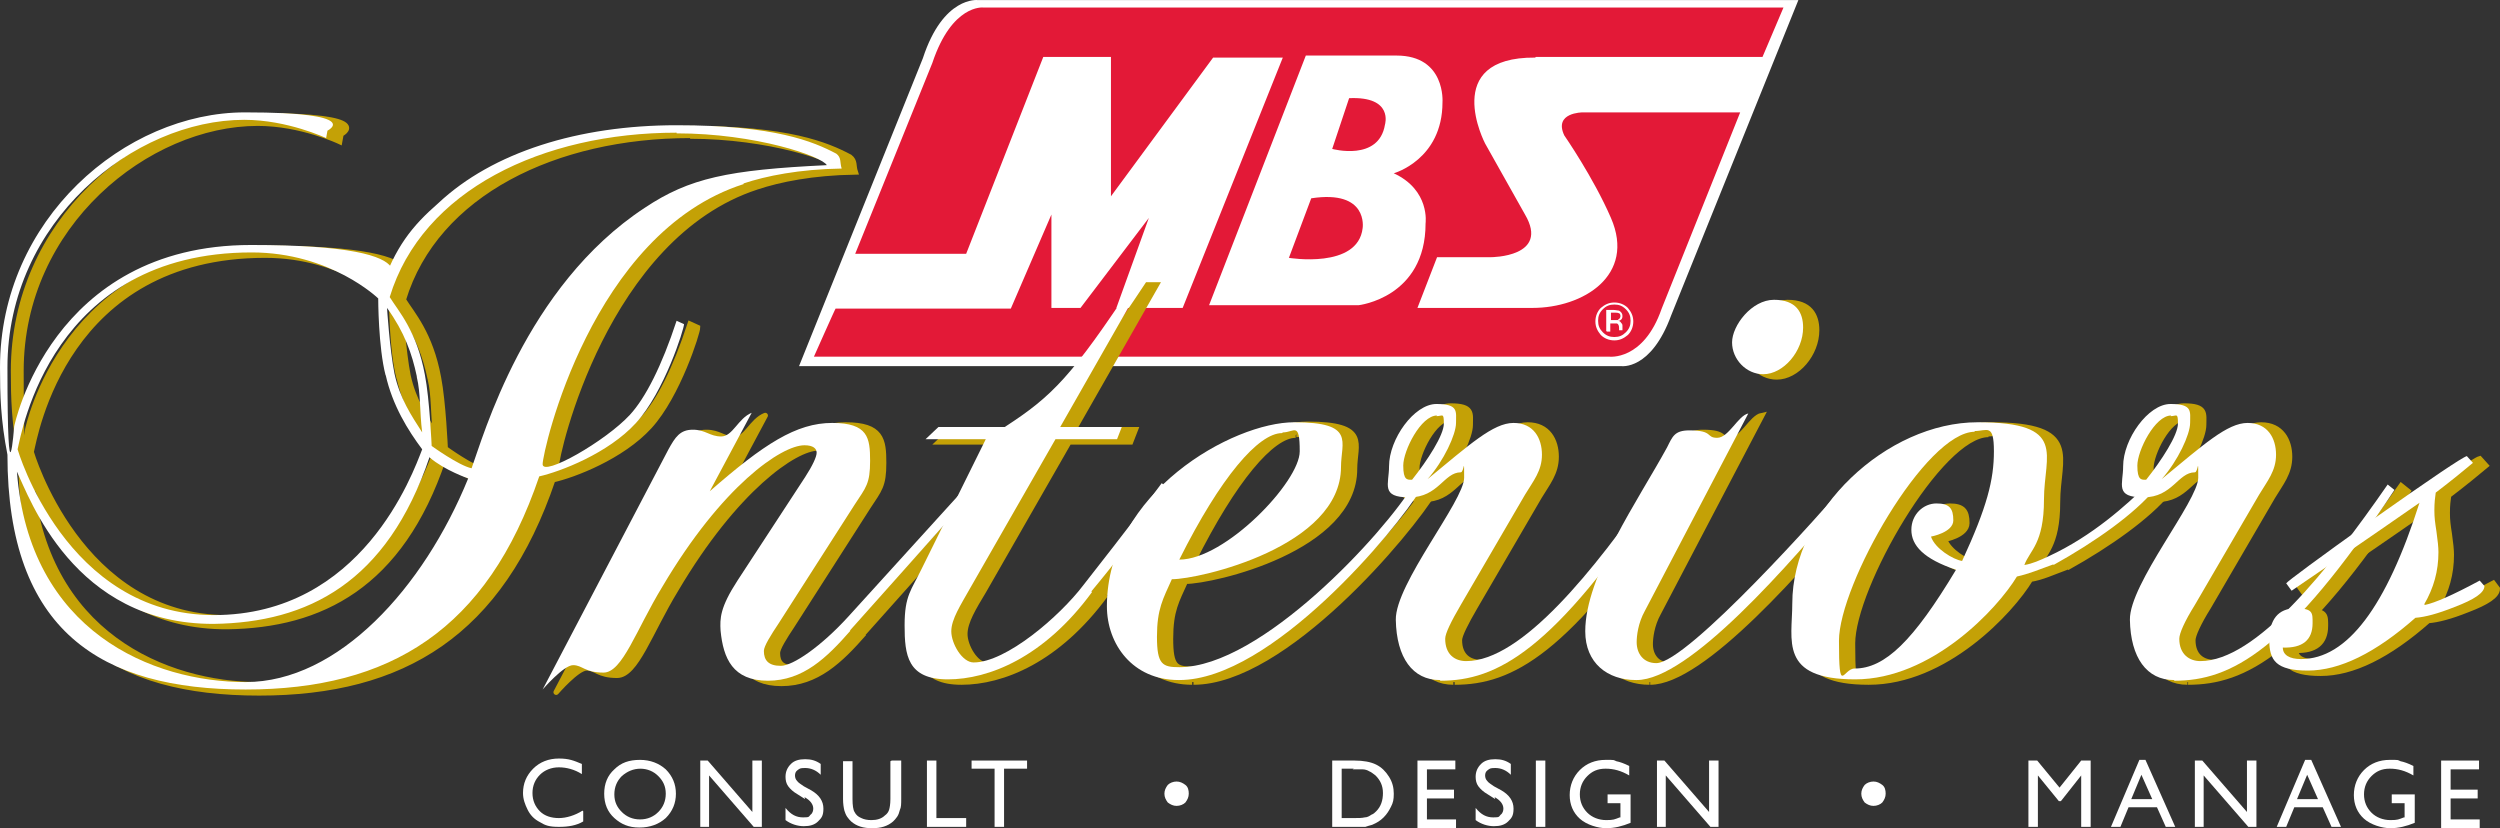 <svg xmlns="http://www.w3.org/2000/svg" id="Layer_1" version="1.1" viewBox="34.9 46.89 369.5 122.41">
  <rect x="34.9" y="46.89" width="369.5" height="122.41" fill="#333333" stroke="none"/>
  <!-- Generator: Adobe Illustrator 29.0.1, SVG Export Plug-In . SVG Version: 2.1.0 Build 192)  -->
  <defs>
    <style>
      .st0 {
        fill: #fff;
      }

      .st1 {
        stroke-linejoin: round;
      }

      .st1, .st2 {
        fill: #c4a106;
        stroke: #c4a106;
        stroke-width: .8px;
      }

      .st2 {
        stroke-miterlimit: 10;
      }

      .st3 {
        fill: #e31937;
      }
    </style>
  </defs>
  <g>
    <path class="st0" d="M300.6,46.9h-121.2c0,0-5.1-.6-8.1,8.6l-18.3,45.5h121.5c0,0,4.4.7,7.4-7.5l18.8-46.6Z"/>
    <path class="st3" d="M228.7,76.2l-3.3,8.8s10.2,1.7,10.9-4.4c0,0,.9-5.7-7.6-4.4Z"/>
    <path class="st3" d="M234.3,61.4l-2.5,7.5s6.9,1.9,7.8-3.6c0,0,1.3-4.2-5.3-3.9Z"/>
    <path class="st3" d="M261.9,55.3h33.5l3.1-7.3h-118.3c0,0-4.6-.5-7.5,8.2l-11.4,28.2h16.4c0,0,11.4-29.1,11.4-29.1h10s0,20.6,0,20.6l15.1-20.5h10.3s-14.8,37-14.8,37h-9.8c0,0,4.8-13.3,4.8-13.3l-10.1,13.3h-4.3v-13.8c0,0-6,13.9-6,13.9h-25.9c0-.1-3.2,7.1-3.2,7.1h117.5s5.1.7,7.8-7.1l11.6-29h-23.3c0,0-4.3,0-2.7,3.4,0,0,4.3,6.2,6.9,12.2,3.7,8.5-4.1,13.3-11.6,13.3h-17l2.9-7.5h8s8.7,0,5-6.3l-5.9-10.5s-6.7-12.8,7.4-12.7ZM248.1,62c0,8.5-7.2,10.5-7.2,10.5,5.4,2.5,4.7,7.4,4.7,7.4,0,11-9.9,12.1-9.9,12.1h-22.1l14.3-36.9h13.4c7.3,0,6.8,6.9,6.8,6.9Z"/>
    <path class="st0" d="M275.2,92.6c.5.5.7,1,.7,1.7s-.2,1.2-.7,1.7c-.5.5-1,.7-1.7.7s-1.2-.2-1.7-.7c-.5-.5-.7-1-.7-1.7s.2-1.2.7-1.7c.5-.5,1-.7,1.7-.7s1.2.2,1.7.7ZM275.5,92.4c-.5-.5-1.2-.8-2-.8s-1.4.3-2,.8c-.5.5-.8,1.2-.8,2s.3,1.4.8,2c.5.5,1.2.8,2,.8s1.4-.3,2-.8c.5-.5.8-1.2.8-2s-.3-1.4-.8-2ZM274,94.2c-.1,0-.3,0-.5,0h-.5v-1.1h.5c.3,0,.5,0,.7.1.1,0,.2.2.2.4s-.1.4-.3.5ZM272.4,95.9h.5v-1.2h.4c.3,0,.5,0,.6,0,.2.1.3.3.3.7v.2h0c0,.1,0,.1,0,.1,0,0,0,0,0,0h.5,0c0,0,0-.1,0-.2,0,0,0-.2,0-.2v-.2c0-.2,0-.3-.2-.5-.1-.2-.3-.3-.5-.3.2,0,.3,0,.4-.1.2-.1.3-.3.3-.6,0-.4-.2-.6-.5-.8-.2,0-.5-.1-.8-.1h-1.1v3.1Z"/>
  </g>
  <g>
    <path class="st0" d="M121.1,166.8v1.5c-1,.6-2.2.8-3.6.8s-2-.2-2.8-.7c-.8-.4-1.4-1-1.8-1.8-.4-.8-.7-1.6-.7-2.5,0-1.4.5-2.6,1.5-3.6,1-1,2.3-1.5,3.8-1.5s2.2.3,3.4.8v1.5c-1.1-.7-2.3-1-3.4-1s-2.1.4-2.8,1.1c-.7.7-1.1,1.6-1.1,2.7s.4,2,1.1,2.7c.7.7,1.7,1,2.8,1s2.4-.4,3.5-1.1Z"/>
    <path class="st0" d="M129.5,159.2c1.5,0,2.8.5,3.8,1.4,1,1,1.5,2.2,1.5,3.6s-.5,2.6-1.5,3.6c-1,.9-2.3,1.4-3.9,1.4s-2.7-.5-3.7-1.4c-1-.9-1.5-2.1-1.5-3.6s.5-2.7,1.5-3.6c1-1,2.2-1.4,3.8-1.4ZM129.6,160.5c-1.1,0-2,.4-2.8,1.1-.7.7-1.1,1.6-1.1,2.7s.4,1.9,1.1,2.6c.7.7,1.6,1.1,2.7,1.1s2-.4,2.7-1.1c.7-.7,1.1-1.6,1.1-2.7s-.4-1.9-1.1-2.6c-.7-.7-1.6-1.1-2.7-1.1Z"/>
    <path class="st0" d="M146.2,159.3h1.3v9.8h-1.2l-6.6-7.6v7.6h-1.3v-9.8h1.1l6.6,7.6v-7.6Z"/>
    <path class="st0" d="M153.9,165l-1.1-.7c-.7-.4-1.1-.8-1.4-1.2s-.4-.9-.4-1.4c0-.8.3-1.4.8-1.9.5-.5,1.2-.7,2.1-.7s1.6.2,2.3.7v1.6c-.7-.7-1.5-1-2.3-1s-.8.1-1.1.3c-.3.2-.4.5-.4.8s.1.6.3.8c.2.3.6.5,1,.8l1.1.6c1.2.7,1.8,1.6,1.8,2.7s-.3,1.4-.8,1.9c-.5.5-1.2.7-2.1.7s-1.9-.3-2.7-.9v-1.8c.8,1,1.6,1.4,2.6,1.4s.8-.1,1.1-.4c.3-.2.4-.6.4-.9,0-.6-.4-1.2-1.3-1.7Z"/>
    <path class="st0" d="M166.7,159.3h1.4v5.6c0,.8,0,1.3-.2,1.7-.1.4-.2.7-.4,1-.2.3-.4.5-.6.7-.8.7-1.8,1-3.1,1s-2.3-.3-3.1-1c-.2-.2-.4-.4-.6-.7-.2-.3-.3-.6-.4-.9-.1-.4-.2-1-.2-1.7v-5.6h1.4v5.6c0,.9.1,1.6.3,1.9.2.4.5.7,1,.9.4.2.9.3,1.5.3.8,0,1.5-.2,2-.7.3-.2.5-.5.6-.8.1-.3.2-.9.2-1.6v-5.6Z"/>
    <path class="st0" d="M171.9,159.3h1.4v8.5h4.4v1.3h-5.8v-9.8Z"/>
    <path class="st0" d="M178.5,159.3h8.2v1.2h-3.4v8.6h-1.4v-8.6h-3.4v-1.2Z"/>
    <path class="st0" d="M207,164.2c0-.5.2-.9.5-1.3.3-.3.8-.5,1.3-.5s.9.2,1.3.5.5.8.5,1.3-.2.9-.5,1.3c-.3.3-.8.5-1.3.5s-.9-.2-1.3-.5c-.3-.4-.5-.8-.5-1.3Z"/>
    <path class="st0" d="M231.8,169.1v-9.8h3.3c1.3,0,2.4.2,3.2.6.8.4,1.4,1,1.9,1.8.5.8.7,1.6.7,2.5s-.1,1.3-.4,1.9c-.3.6-.6,1.1-1.1,1.6-.5.5-1,.8-1.7,1.1-.4.1-.7.2-1,.3-.3,0-.9,0-1.8,0h-3.1ZM235,160.5h-1.8v7.3h1.8c.7,0,1.2,0,1.6-.1.4,0,.7-.2,1-.4.3-.1.5-.3.7-.5.7-.7,1-1.6,1-2.7s-.4-1.9-1.1-2.6c-.3-.2-.6-.5-.9-.6-.3-.2-.7-.3-1-.3-.3,0-.8,0-1.5,0Z"/>
    <path class="st0" d="M244.4,159.3h5.6v1.3h-4.2v3h4v1.3h-4v3.1h4.3v1.3h-5.7v-9.8Z"/>
    <path class="st0" d="M255.9,165l-1.1-.7c-.7-.4-1.1-.8-1.4-1.2s-.4-.9-.4-1.4c0-.8.3-1.4.8-1.9.5-.5,1.2-.7,2.1-.7s1.6.2,2.3.7v1.6c-.7-.7-1.5-1-2.3-1s-.8.1-1.1.3c-.3.2-.4.5-.4.8s.1.6.3.8c.2.3.6.5,1,.8l1.1.6c1.2.7,1.8,1.6,1.8,2.7s-.3,1.4-.8,1.9c-.5.5-1.2.7-2.1.7s-1.9-.3-2.7-.9v-1.8c.8,1,1.6,1.4,2.6,1.4s.8-.1,1.1-.4c.3-.2.4-.6.4-.9,0-.6-.4-1.2-1.3-1.7Z"/>
    <path class="st0" d="M261.9,159.3h1.4v9.8h-1.4v-9.8Z"/>
    <path class="st0" d="M272.6,164.3h3.3v4.2c-1.2.5-2.4.8-3.6.8s-2.9-.5-3.9-1.4c-1-.9-1.5-2.1-1.5-3.5s.5-2.7,1.5-3.7c1-1,2.3-1.5,3.8-1.5s1.1,0,1.6.2c.5.1,1.1.3,1.9.7v1.4c-1.2-.7-2.3-1-3.5-1s-2,.4-2.7,1.1c-.7.7-1.1,1.6-1.1,2.7s.4,2,1.1,2.7c.7.7,1.7,1.1,2.8,1.1s1.2-.1,2-.4h.1v-2.1h-1.9v-1.3Z"/>
    <path class="st0" d="M287.6,159.3h1.3v9.8h-1.2l-6.6-7.6v7.6h-1.3v-9.8h1.1l6.6,7.6v-7.6Z"/>
    <path class="st0" d="M310,164.2c0-.5.2-.9.5-1.3.3-.3.8-.5,1.3-.5s.9.2,1.3.5.5.8.5,1.3-.2.9-.5,1.3c-.3.3-.8.5-1.3.5s-.9-.2-1.3-.5c-.3-.4-.5-.8-.5-1.3Z"/>
    <path class="st0" d="M342.6,159.3h1.3v9.8h-1.4v-7.6l-3,3.8h-.3l-3.1-3.8v7.6h-1.4v-9.8h1.3l3.3,4,3.2-4Z"/>
    <path class="st0" d="M351,159.2h1l4.4,9.9h-1.4l-1.3-2.9h-4.2l-1.2,2.9h-1.4l4.2-9.9ZM353,165l-1.6-3.6-1.5,3.6h3.1Z"/>
    <path class="st0" d="M367.1,159.3h1.3v9.8h-1.2l-6.6-7.6v7.6h-1.3v-9.8h1.1l6.6,7.6v-7.6Z"/>
    <path class="st0" d="M375.5,159.2h1l4.4,9.9h-1.4l-1.3-2.9h-4.2l-1.2,2.9h-1.4l4.2-9.9ZM377.5,165l-1.6-3.6-1.5,3.6h3.1Z"/>
    <path class="st0" d="M388.5,164.3h3.3v4.2c-1.2.5-2.4.8-3.6.8s-2.9-.5-3.9-1.4c-1-.9-1.5-2.1-1.5-3.5s.5-2.7,1.5-3.7c1-1,2.3-1.5,3.8-1.5s1.1,0,1.6.2c.5.1,1.1.3,1.9.7v1.4c-1.2-.7-2.3-1-3.5-1s-2,.4-2.7,1.1c-.7.7-1.1,1.6-1.1,2.7s.4,2,1.1,2.7c.7.7,1.7,1.1,2.8,1.1s1.2-.1,2-.4h.1v-2.1h-1.9v-1.3Z"/>
    <path class="st0" d="M395.7,159.3h5.6v1.3h-4.2v3h4v1.3h-4v3.1h4.3v1.3h-5.7v-9.8Z"/>
  </g>
  <g>
    <path class="st2" d="M146.8,74.5c-22.5,7.3-29.7,39.5-29.7,41.4s9.3-3.4,12.9-7.2c2.3-2.5,4.7-7.2,6.9-13.9l1.1.5c0,.7-2.9,10-7.1,14.6-4.1,4.5-11.2,7.2-14.3,7.9-7.7,22.7-22.1,31.5-43.4,31.5s-35.2-8.6-35.2-34.7c-1-5.1-1.1-8.9-1.1-12.9,0-21.9,18.5-37.7,36.2-37.7s12.2,2.7,12.2,2.7l-.2,1.1s-5.7-2.7-12.1-2.7c-16.3,0-35,15-35,36.6s1,8.7,1,8.7c0,0,5.4-26.8,35-26.8s19.2,6.5,19.2,6.5c2.1-6.2,4.6-9.3,8.5-12.7,8-7.5,20.7-11.5,35.2-11.5s20.2,2.4,23.6,4.2c.8.6.5,1.3.8,2.2-6.3.1-11.2,1.1-14.5,2.2M100.4,114.8c-6.3,18.7-18.1,24.5-31.9,24.7-20.7.1-27.3-18.9-29.1-22.5,1.8,23.7,20.1,31.1,33.8,31.1s26.3-13.9,32.9-30.1c0,0-3.5-1.2-5.7-3.1M93.9,102.8c-1.1-4.2-1.1-11.4-1.1-11.4,0,0-7-6.8-18.7-6.8-29.6,0-34,26.6-34.6,29.1,0,0,7.1,24.5,29,24.5s29.4-20.9,30.8-24.5c-2.1-2.8-4.4-6.5-5.4-11M98.5,102.9c-.7-3.3-1.8-6.5-4.4-10.2,0,0,.4,6.2,1.1,9.7.8,3.7,2.5,6.2,4.1,8.7-.4-3.1-.2-5.7-.8-8.2M136.9,66.9c-19.8,0-37.6,8.5-42.4,24.3,1.3,2.1,4,5,5.2,11.5.7,3.6,1,10.5,1,10.5,0,0,4,2.9,5.9,3.3,1.7-4.6,7.9-26.9,25.6-38.5,6.6-4.3,12.3-5.6,26.9-6.3-.7-1.3-10.5-4.7-22.2-4.7"/>
    <path class="st1" d="M162.6,140.5c-3.5,4-7,7.4-12.2,7.4s-6.6-3.3-7-7.4c-.1-1.8-.1-3.4,2.5-7.4l10-15.3c1.1-1.7,1.7-3,1.7-3.6s-.5-1.1-1.8-1.1c-3.4,0-12.2,6-21,20.9-3.9,6.4-5.9,12.7-8.7,12.7s-3.1-1.1-4.5-1.1-4.5,3.6-4.5,3.6l18.6-35.5c1-1.8,1.7-2.9,3.6-2.9s2.5,1,4.2,1,2.5-2.7,4.5-3.5l-6.2,11.6c8-7,12.8-10.2,18.1-10.2s5.6,2.2,5.6,5.6-.6,3.9-2.3,6.5l-11.2,17.5c-1.2,1.8-2.2,3.4-2.2,4.1,0,1.5.7,2.2,2.5,2.2s6-2.9,10-7.2l17.8-19.6,1,.8c-2.7,3.1-18.6,20.9-18.6,20.9"/>
    <path class="st2" d="M198.3,134.8c-7.1,9.7-15.3,12.9-21.3,12.9s-6.4-3.6-6.4-8,1-5.2,2.5-8.3l9.5-19.2h-8.9l1.9-1.8h9.8c7.1-4.6,9.9-7.5,19.1-21.4h1.3l-12.2,21.4h9.1l-.7,1.8h-9.1l-12.6,22c-1.5,2.5-2.8,4.6-2.8,6.4s1.6,4.6,3.3,4.6c4.8,0,12.7-6.8,16.2-11.4,0,0,8.1-10.3,11.6-15.1l1,.8c-4.1,6.5-11.4,15.2-11.4,15.2"/>
    <path class="st2" d="M211.1,147.7c-6.8,0-10.6-5.3-10.6-10.9,0-16.8,18.6-27.2,27.7-27.2s6.9,2.9,6.9,6.6c0,11.8-20.9,16.6-25,16.6-1.3,2.9-2.2,4.3-2.2,8.5s.8,4.5,3.3,4.5c12.1,0,30.3-19.8,34.7-27.1l1,.8c-3.6,6-22.1,28.2-35.6,28.2M226.4,111.2c-3.5,0-9.1,6.5-15.2,18.7,6.8,0,17.8-11.5,17.8-16s-.8-2.8-2.5-2.8"/>
    <path class="st2" d="M249.7,147.7c-4,0-6.4-3.3-6.5-8.9-.1-5.3,10.2-17.6,10.2-21s0-.8-.5-.8c-2.5,0-3.3,3.7-7.6,3.7s-3-1.9-3-4.6c0-4,3.7-9.2,7-9.2s2.9,1.1,2.9,2.8-1.8,5.6-4.2,8.3c6.2-5.1,9.7-8.3,12.7-8.3s4.2,2.3,4.2,4.7-1.3,3.9-2.5,5.9l-9.5,16.3c-1.4,2.4-2.3,4.2-2.3,4.9,0,2.3,1.4,3.3,3.1,3.3,8.2,0,18.8-13.4,27.7-26.1l1,.8c-15.8,23.9-24.2,28.2-32.5,28.2M249.3,108.7c-2.4,0-5,5.2-5,7.4s.6,2.1,1.3,2.1c2.3-2.9,4.7-6.6,4.7-8.3s-.2-1.1-1.1-1.1"/>
    <path class="st2" d="M278.7,147.7c-4.2,0-7.5-2.5-7.5-7.2,0-8.2,7.9-19.5,12.1-27.2.8-1.6,1.1-2.5,3.3-2.5,3.6,0,2.4,1.1,4.1,1.1s3.1-3.3,4.6-3.6l-15.3,29.2c-1,1.8-1.2,3.7-1.2,4.6,0,1.7,1,3.1,2.9,3.1,4.6,0,25.1-23,28-26.5l1,.8c-9.5,11.4-24.2,28.2-31.9,28.2M297.5,102.6c-2.5,0-4.6-2.2-4.6-4.7s2.9-6.3,6.2-6.3,4.3,1.9,4.3,4.1c0,3.5-2.9,6.9-5.9,6.9"/>
    <path class="st2" d="M340.4,130.7c-2.2.8-3.6,1.5-5.4,1.8-2.9,4.8-12.6,15.2-23.9,15.2s-9.3-5.8-9.3-11.2c0-13.8,14-26.8,27.4-26.8s9.8,4.8,9.8,11.4-2.1,7.5-2.9,9.7c1.2-.2,2.3-.7,3.6-1.3,6.5-3,11.5-7.6,14.6-10.6l1,.8c-2.9,3.5-8.6,7.6-14.9,11.1M328.8,111.1c-7.2,0-20.1,22.6-20.1,30.9s.6,4.1,2.3,4.1c4.5,0,8.7-4.1,15-14.6-4.8-1.6-6.6-3.6-6.6-5.9s1.8-3.9,3.7-3.9,2.5.7,2.5,2.5-3.3,2.4-3.3,2.4c.6,1.8,3.3,3.4,4.6,3.6,3.7-8,4.7-12,4.7-16.2s-1-3-2.9-3"/>
    <path class="st2" d="M358.2,147.7c-4,0-6.4-3.3-6.5-8.9-.1-5.3,10.1-17.6,10.1-21s0-.8-.5-.8c-2.5,0-3.3,3.7-7.6,3.7s-3-1.9-3-4.6c0-4,3.7-9.2,7-9.2s2.9,1.1,2.9,2.8-1.8,5.6-4.2,8.3c6.2-5.1,9.7-8.3,12.7-8.3s4.2,2.3,4.2,4.7-1.3,3.9-2.5,5.9l-9.5,16.3c-1.5,2.4-2.3,4.2-2.3,4.9,0,2.3,1.4,3.3,3.1,3.3,8.2,0,18.8-13.4,27.7-26.1l1,.8c-15.8,23.9-24.2,28.2-32.5,28.2M357.8,108.7c-2.4,0-5,5.2-5,7.4s.6,2.1,1.3,2.1c2.3-2.9,4.7-6.6,4.7-8.3s-.2-1.1-1.1-1.1"/>
    <path class="st2" d="M395.3,136.7c1.5-.3,4.2-1.5,8.1-3.6l.6.8c0,1-1.5,2-4.4,3.1-2.5,1-4.4,1.5-5.8,1.6-5.9,5.2-11.2,7.8-15.9,7.8s-5.7-1.5-5.7-4.5,1.3-4.7,3.9-4.7,2.5.7,2.5,2.2c0,2.5-1.5,3.7-4.4,3.6,0,1.1,1,1.7,2.7,1.7,6.8,0,12.6-7.7,17.5-23.1-1.3.9-7.6,5.3-18.9,13l-.8-1.1c.2-.3,4.5-3.5,12.9-9.5,8.5-6,13.1-9.1,13.8-9.3l.9,1c-1.2,1-3,2.5-5.5,4.4-.1.7-.2,1.5-.2,2.6s.1,1.8.3,3.1c.2,1.4.3,2.4.3,3.1,0,2.8-.7,5.3-2.1,7.7"/>
  </g>
  <g>
    <path class="st0" d="M144.8,74.1c-22.5,7.2-29.7,39.5-29.7,41.4s9.3-3.4,12.9-7.3c2.3-2.5,4.7-7.2,6.9-13.9l1.1.5c0,.7-2.9,10-7.1,14.6-4.1,4.5-11.2,7.2-14.3,7.9-7.7,22.7-22.1,31.5-43.4,31.5s-35.2-8.6-35.2-34.7c-1-5.1-1.1-8.9-1.1-12.9,0-21.9,18.5-37.7,36.2-37.7s12.2,2.7,12.2,2.7l-.2,1.1s-5.7-2.7-12.1-2.7c-16.3,0-35,15-35,36.6s1,8.7,1,8.7c0,0,5.4-26.8,35-26.8s19.2,6.5,19.2,6.5c2.1-6.2,4.6-9.3,8.5-12.7,8-7.5,20.7-11.5,35.2-11.5s20.2,2.4,23.6,4.2c.8.6.5,1.3.8,2.2-6.3.1-11.2,1.1-14.5,2.2M98.4,114.4c-6.3,18.7-18.1,24.5-31.9,24.7-20.7.1-27.3-18.8-29.1-22.5,1.8,23.7,20.1,31.1,33.8,31.1s26.3-13.9,32.9-30.1c0,0-3.5-1.2-5.7-3.1M91.9,102.4c-1.1-4.2-1.1-11.4-1.1-11.4,0,0-7-6.8-18.7-6.8-29.6,0-34,26.6-34.6,29.1,0,0,7.1,24.5,29,24.5s29.4-20.9,30.8-24.5c-2.1-2.8-4.4-6.5-5.4-11M96.5,102.5c-.7-3.3-1.8-6.5-4.4-10.1,0,0,.4,6.2,1.1,9.7.8,3.7,2.5,6.2,4.1,8.7-.4-3.1-.2-5.7-.8-8.2M134.9,66.5c-19.8,0-37.6,8.5-42.4,24.3,1.3,2.1,4,5,5.2,11.5.7,3.6,1,10.5,1,10.5,0,0,4,2.9,5.9,3.3,1.7-4.6,7.9-26.9,25.6-38.5,6.6-4.4,12.3-5.6,26.9-6.3-.7-1.3-10.5-4.7-22.2-4.7"/>
    <path class="st0" d="M160.6,140.1c-3.5,4-7,7.4-12.2,7.4s-6.6-3.3-7-7.4c-.1-1.8-.1-3.4,2.5-7.4l10-15.3c1.1-1.7,1.7-3,1.7-3.6s-.5-1.1-1.8-1.1c-3.4,0-12.2,6-21,20.9-3.9,6.4-5.9,12.7-8.7,12.7s-3.1-1.1-4.5-1.1-4.5,3.6-4.5,3.6l18.6-35.5c1-1.8,1.7-2.9,3.6-2.9s2.5,1,4.2,1,2.5-2.7,4.5-3.5l-6.2,11.6c8-7,12.8-10.1,18.1-10.1s5.6,2.2,5.6,5.6-.6,3.9-2.3,6.5l-11.2,17.5c-1.2,1.8-2.2,3.4-2.2,4.1,0,1.4.7,2.2,2.5,2.2s6-2.9,10-7.3l17.8-19.6,1,.8c-2.7,3.1-18.6,20.9-18.6,20.9"/>
    <path class="st0" d="M196.3,134.4c-7.1,9.7-15.3,12.9-21.3,12.9s-6.4-3.6-6.4-8,1-5.2,2.5-8.3l9.5-19.2h-8.9l1.9-1.8h9.8c7.1-4.6,9.9-7.5,19.1-21.4h1.3l-12.2,21.4h9.1l-.7,1.8h-9.1l-12.6,22c-1.4,2.5-2.8,4.6-2.8,6.4s1.6,4.6,3.3,4.6c4.8,0,12.7-6.8,16.2-11.4,0,0,8.1-10.3,11.6-15.1l1,.8c-4.1,6.5-11.4,15.2-11.4,15.2"/>
    <path class="st0" d="M209.1,147.4c-6.8,0-10.6-5.3-10.6-10.9,0-16.8,18.6-27.2,27.7-27.2s6.9,2.9,6.9,6.6c0,11.8-20.9,16.6-25,16.6-1.3,2.9-2.2,4.4-2.2,8.5s.8,4.5,3.3,4.5c12.1,0,30.3-19.8,34.7-27.1l1,.8c-3.6,6-22.1,28.2-35.7,28.2M224.4,110.9c-3.5,0-9.1,6.5-15.2,18.7,6.8,0,17.8-11.5,17.8-16s-.8-2.8-2.5-2.8"/>
    <path class="st0" d="M247.7,147.4c-4,0-6.4-3.3-6.5-8.9-.1-5.3,10.1-17.6,10.1-21s0-.8-.5-.8c-2.5,0-3.3,3.7-7.6,3.7s-3-1.9-3-4.6c0-4,3.7-9.2,7-9.2s2.9,1.1,2.9,2.8-1.8,5.6-4.2,8.3c6.2-5.1,9.7-8.3,12.7-8.3s4.2,2.3,4.2,4.7-1.3,3.9-2.5,5.9l-9.5,16.3c-1.4,2.4-2.3,4.2-2.3,5,0,2.3,1.4,3.3,3.1,3.3,8.2,0,18.9-13.4,27.7-26.1l1,.8c-15.8,23.9-24.2,28.2-32.5,28.2M247.3,108.3c-2.4,0-5,5.2-5,7.4s.6,2.1,1.3,2.1c2.3-2.9,4.7-6.6,4.7-8.3s-.2-1.1-1.1-1.1"/>
    <path class="st0" d="M276.7,147.4c-4.2,0-7.5-2.5-7.5-7.2,0-8.2,7.9-19.5,12.1-27.2.8-1.6,1.1-2.5,3.3-2.5,3.6,0,2.4,1.1,4.1,1.1s3.1-3.3,4.6-3.6l-15.3,29.2c-1,1.8-1.2,3.7-1.2,4.6,0,1.7,1,3.1,2.9,3.1,4.6,0,25.1-23,28-26.5l1,.8c-9.5,11.4-24.2,28.2-31.9,28.2M295.5,102.2c-2.5,0-4.6-2.2-4.6-4.7s2.9-6.3,6.2-6.3,4.3,1.9,4.3,4.1c0,3.5-2.9,6.9-5.9,6.9"/>
    <path class="st0" d="M338.4,130.3c-2.2.8-3.6,1.4-5.4,1.8-2.9,4.8-12.6,15.2-23.9,15.2s-9.3-5.8-9.3-11.2c0-13.8,14-26.8,27.4-26.8s9.8,4.8,9.8,11.4-2.1,7.5-2.9,9.7c1.2-.2,2.3-.7,3.6-1.3,6.5-3,11.5-7.6,14.6-10.6l1,.8c-2.9,3.5-8.6,7.6-14.9,11.1M326.8,110.7c-7.3,0-20.1,22.6-20.1,30.9s.6,4.1,2.3,4.1c4.5,0,8.7-4.1,15-14.6-4.8-1.6-6.6-3.6-6.6-5.9s1.8-3.9,3.7-3.9,2.5.7,2.5,2.5-3.3,2.4-3.3,2.4c.6,1.8,3.3,3.4,4.6,3.6,3.7-8,4.7-12,4.7-16.2s-1-3-2.9-3"/>
    <path class="st0" d="M356.2,147.4c-4,0-6.4-3.3-6.5-8.9-.1-5.3,10.1-17.6,10.1-21s0-.8-.5-.8c-2.5,0-3.3,3.7-7.6,3.7s-3-1.9-3-4.6c0-4,3.7-9.2,7-9.2s2.9,1.1,2.9,2.8-1.8,5.6-4.2,8.3c6.2-5.1,9.7-8.3,12.7-8.3s4.2,2.3,4.2,4.7-1.3,3.9-2.5,5.9l-9.5,16.3c-1.5,2.4-2.3,4.2-2.3,5,0,2.3,1.5,3.3,3.1,3.3,8.2,0,18.9-13.4,27.7-26.1l1,.8c-15.8,23.9-24.2,28.2-32.5,28.2M355.8,108.3c-2.4,0-5,5.2-5,7.4s.6,2.1,1.3,2.1c2.3-2.9,4.7-6.6,4.7-8.3s-.2-1.1-1.1-1.1"/>
    <path class="st0" d="M393.3,136.3c1.5-.3,4.2-1.5,8.1-3.6l.7.8c0,1-1.5,2-4.4,3.1-2.5,1-4.4,1.5-5.8,1.6-5.9,5.2-11.2,7.8-15.9,7.8s-5.7-1.5-5.7-4.5,1.3-4.7,3.9-4.7,2.5.7,2.5,2.2c0,2.5-1.5,3.7-4.4,3.6,0,1.1,1,1.7,2.7,1.7,6.8,0,12.6-7.7,17.5-23.1-1.3.9-7.6,5.3-18.9,13l-.8-1.1c.2-.3,4.5-3.5,12.9-9.5,8.5-6,13.1-9.1,13.8-9.3l.9,1c-1.2,1-3,2.5-5.5,4.4-.1.7-.2,1.5-.2,2.6s.1,1.8.3,3.1c.2,1.4.3,2.4.3,3.1,0,2.8-.7,5.3-2.1,7.7"/>
  </g>
</svg>
